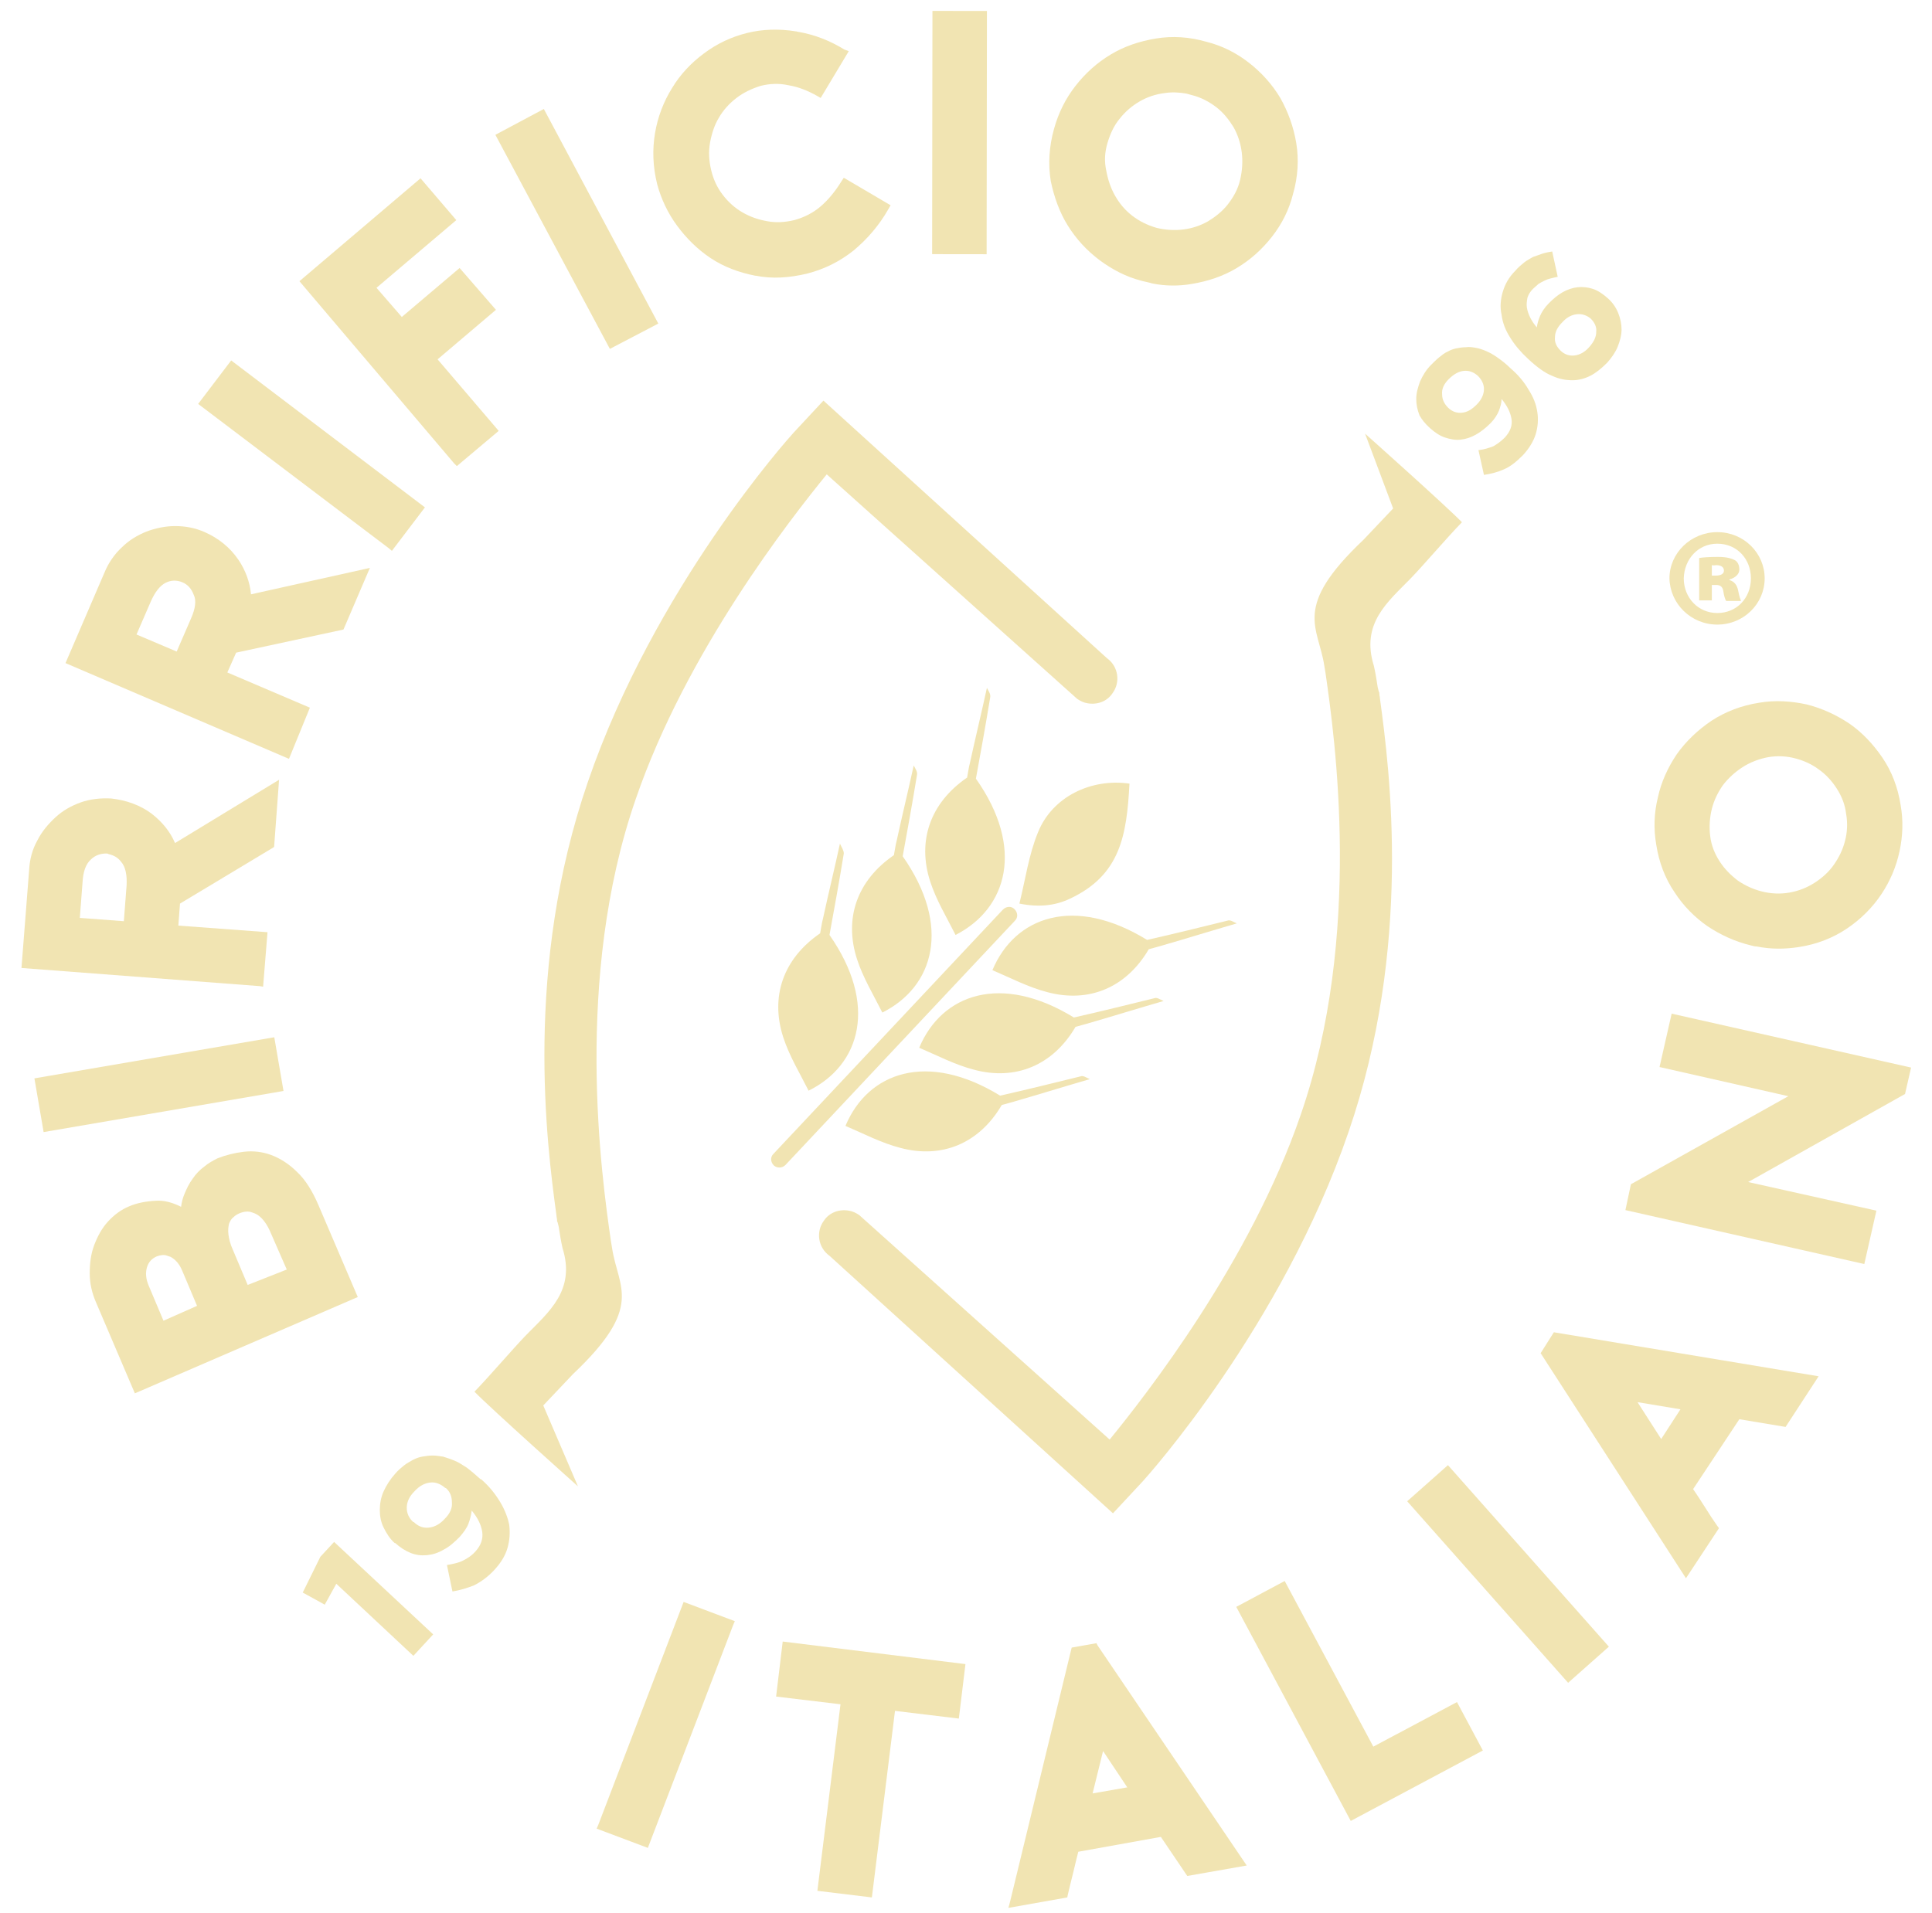 <?xml version="1.0" encoding="utf-8"?>
<!-- Generator: Adobe Illustrator 24.3.0, SVG Export Plug-In . SVG Version: 6.00 Build 0)  -->
<svg version="1.1" id="Livello_1" xmlns="http://www.w3.org/2000/svg" xmlns:xlink="http://www.w3.org/1999/xlink" x="0px" y="0px"
	 viewBox="0 0 351 347.7" style="enable-background:new 0 0 351 347.7;" xml:space="preserve">
<style type="text/css">
	.st0{fill:#F1E4B2;}
</style>
<g>
	<path class="st0" d="M205.2,142.4c-7-1-14,2.4-16.6,8.8c-1.7,4.1-2.3,8.6-3.4,13c3.5,0.7,6.5,0.4,9.2-0.9
		C203.6,159,204.7,151.7,205.2,142.4z"/>
	<path class="st0" d="M180.3,176.3c3.3,1.4,6.5,3.1,10,4c7.5,2,14.3-0.8,18.4-7.8c1-0.3,1.9-0.5,2.5-0.7c4.5-1.3,9-2.7,13.5-4
		c-0.7-0.3-1.2-0.7-1.7-0.5c-4.9,1.2-9.7,2.4-14.6,3.5C195.2,162.7,184.4,166.5,180.3,176.3z"/>
	<path class="st0" d="M142.7,211.7l41.7-44.4c0.6-0.6,0.5-1.5-0.1-2.1c-0.6-0.6-1.5-0.5-2.1,0.1l-41.7,44.4
		c-0.6,0.6-0.5,1.5,0.1,2.1C141.2,212.3,142.1,212.3,142.7,211.7z"/>
	<path class="st0" d="M167,190.4c3.3,1.4,6.5,3.1,10,4c7.5,2,14.3-0.8,18.4-7.8c1-0.3,1.9-0.5,2.5-0.7c4.5-1.3,9-2.7,13.5-4
		c-0.7-0.3-1.2-0.7-1.7-0.5c-4.9,1.2-9.7,2.4-14.6,3.5C181.9,176.8,171.1,180.6,167,190.4z"/>
	<path class="st0" d="M153.6,204.6c3.3,1.4,6.5,3.1,10,4c7.5,2,14.3-0.8,18.4-7.8c1-0.3,1.9-0.5,2.5-0.7c4.5-1.3,9-2.7,13.5-4
		c-0.7-0.3-1.2-0.7-1.7-0.5c-4.9,1.2-9.7,2.4-14.6,3.5C168.5,191,157.7,194.8,153.6,204.6z"/>
	<path class="st0" d="M177.3,141.5c0.9-4.9,1.8-9.9,2.6-14.8c0.1-0.6-0.3-1.1-0.6-1.7c-1,4.6-2.1,9.1-3.1,13.7
		c-0.2,0.7-0.3,1.6-0.5,2.6c-6.7,4.6-9.1,11.5-6.7,18.9c1.1,3.4,3,6.5,4.6,9.7C183,165.1,186.2,154.1,177.3,141.5z"/>
	<path class="st0" d="M164,155.6c0.9-4.9,1.8-9.9,2.6-14.8c0.1-0.6-0.3-1.1-0.6-1.7c-1,4.6-2.1,9.1-3.1,13.7
		c-0.2,0.7-0.3,1.6-0.5,2.6c-6.7,4.6-9.1,11.5-6.7,18.9c1.1,3.4,3,6.5,4.6,9.7C169.7,179.3,172.9,168.3,164,155.6z"/>
	<path class="st0" d="M152.6,153.3c-1,4.6-2.1,9.1-3.1,13.7c-0.2,0.7-0.3,1.6-0.5,2.6c-6.7,4.6-9.1,11.5-6.7,18.9
		c1.1,3.4,3,6.5,4.6,9.7c9.5-4.7,12.6-15.7,3.8-28.3c0.9-4.9,1.8-9.9,2.6-14.8C153.3,154.5,152.9,154,152.6,153.3z"/>
	<path class="st0" d="M111.2,226.8L111.2,226.8l-0.2-1.2c-1.7-11.8-6.8-47.8,4.5-80.4c9.2-26.8,28.1-50.9,34.7-59l45.5,40.8
		c0.6,0.4,1.2,0.7,1.9,0.8c1.7,0.3,3.5-0.3,4.5-1.8c1.5-2,1.1-4.9-1-6.4l-51.5-46.8l-5.4,5.8c-1,1.1-25.3,28.2-37.4,63.5
		c-11.6,33.7-7.5,65.6-5.7,78.8l0,0c0,0.3,0.1,0.5,0.1,0.8c0,0.1,0,0.3,0.1,0.4l0.2,0.8c0.2,1.3,0.4,2.6,0.7,3.9
		c2.4,7.7-2.5,11.6-6.7,15.9c-2.5,2.6-6.4,7.2-9.3,10.2c2.8,2.9,18.8,17.2,18.8,17.2l-6.3-14.7c1.8-1.9,3.7-3.9,5.4-5.7
		C117.1,237.4,112.3,234.1,111.2,226.8z"/>
	<path class="st0" d="M201.6,261.6l-45.5-40.8c-0.6-0.4-1.2-0.7-1.9-0.8c-1.7-0.3-3.5,0.3-4.5,1.8c-1.5,2-1.1,4.9,1,6.4l51.5,46.8
		l5.4-5.8c1-1.1,25.3-28.2,37.4-63.5c11.6-33.7,7.5-65.6,5.7-78.8l0,0c0-0.3-0.1-0.5-0.1-0.8c0-0.1,0-0.3-0.1-0.4l-0.2-0.8
		c-0.2-1.3-0.4-2.6-0.7-3.9c-2.4-7.7,2.5-11.6,6.7-15.9c2.5-2.6,6.4-7.2,9.3-10.2c-2.8-2.9-17.6-16.1-17.6-16.1l5.1,13.6
		c-1.8,1.9-3.7,3.9-5.4,5.7c-13,12.3-8.2,15.7-7.1,22.9l0,0l0.2,1.2c1.7,11.8,6.8,47.8-4.5,80.4
		C227.1,229.4,208.2,253.5,201.6,261.6z"/>
	<polygon class="st0" points="58.2,282.9 55,289.4 59,291.6 61.1,287.8 75.1,300.9 78.7,297 60.7,280.2 	"/>
	<path class="st0" d="M90.9,273c-0.9-1.5-2-2.9-3.5-4.2l-0.1,0c-0.9-0.8-1.7-1.5-2.5-2.1c-0.8-0.5-1.5-1-2.3-1.3
		c-0.7-0.3-1.4-0.5-2-0.7c-0.6-0.1-1.3-0.2-1.9-0.2c-0.7,0-1.3,0.1-1.9,0.2c-0.6,0.1-1.1,0.3-1.7,0.6c-0.5,0.3-1.1,0.6-1.6,1
		c-0.5,0.4-1.1,0.9-1.6,1.5c-0.9,1-1.6,2.1-2.1,3.2c-0.5,1.1-0.7,2.3-0.7,3.4c0,1.1,0.2,2.2,0.7,3.2c0.5,1,1.1,2,2,2.8l0.1,0
		c0.9,0.8,1.8,1.4,2.8,1.8c1,0.4,2,0.5,3,0.4c1-0.1,2-0.4,3-1c1-0.5,1.9-1.3,2.9-2.3c0.7-0.8,1.3-1.6,1.6-2.4
		c0.3-0.8,0.5-1.6,0.6-2.4c1.1,1.3,1.7,2.6,1.9,3.8c0.2,1.3-0.2,2.5-1.2,3.6c-0.7,0.8-1.5,1.3-2.3,1.7c-0.8,0.4-1.8,0.6-2.9,0.8
		l1,4.8c1.3-0.2,2.6-0.6,3.9-1.1c1.2-0.6,2.5-1.5,3.7-2.8c1.2-1.3,2-2.6,2.4-4c0.4-1.4,0.5-2.8,0.3-4.3
		C92.3,276,91.8,274.5,90.9,273z M80.8,276c-0.9,1-1.9,1.5-2.9,1.6c-1,0.1-1.9-0.2-2.7-1l-0.1,0c-0.8-0.7-1.2-1.6-1.2-2.6
		c0-1,0.4-2,1.4-3c0.9-1,1.9-1.5,2.9-1.6c1-0.1,1.9,0.3,2.7,1l0.1,0c0.8,0.7,1.1,1.6,1.1,2.6C82.2,274,81.8,275,80.8,276z"/>
	<path class="st0" d="M312,113.5c4.8,0,8.6-3.8,8.6-8.4c0-4.6-3.8-8.4-8.6-8.4c-4.8,0-8.7,3.8-8.7,8.4
		C303.4,109.7,307.2,113.5,312,113.5z M312,98.8c3.6,0,6.1,2.8,6.1,6.3c0,3.6-2.6,6.3-6.1,6.3c-3.5,0-6.1-2.8-6.1-6.3
		C306,101.6,308.5,98.8,312,98.8z"/>
	<path class="st0" d="M311,109.1l0-2.8l0.8,0c0.8,0,1.2,0.4,1.3,1.2c0.1,0.7,0.3,1.4,0.5,1.7l2.7,0c-0.1-0.3-0.3-0.7-0.5-1.8
		c-0.2-1.1-0.7-1.7-1.6-2l0-0.1c1.1-0.3,1.8-1,1.8-1.8c0-0.8-0.3-1.4-0.8-1.7c-0.6-0.3-1.4-0.6-3.1-0.6c-1.6,0-2.9,0.1-3.4,0.2
		l0,7.7L311,109.1z M311.8,102.7c0.8,0,1.4,0.3,1.4,1c0,0.6-0.6,0.9-1.5,0.9l-0.7,0l0-1.9C311.3,102.8,311.6,102.7,311.8,102.7z"/>
	<path class="st0" d="M65,235.7l-7.1-16.6c-1.1-2.6-2.4-4.7-3.9-6.1c-1.5-1.5-3.1-2.5-4.7-3.1c-1.6-0.6-3.3-0.8-5-0.6
		c-1.7,0.2-3.3,0.6-4.8,1.2c-0.8,0.4-1.7,0.9-2.4,1.5c-0.8,0.6-1.5,1.3-2.1,2.2c-0.6,0.8-1.1,1.8-1.5,2.8c-0.3,0.7-0.5,1.5-0.6,2.3
		c-1.6-0.8-3.1-1.2-4.6-1.1c-1.8,0.1-3.4,0.4-4.8,1c-1.5,0.6-2.8,1.6-3.9,2.8c-1.1,1.2-1.9,2.7-2.5,4.3c-0.6,1.6-0.8,3.3-0.8,5.1
		c0,1.8,0.4,3.6,1.2,5.4l7,16.4L64.3,236L65,235.7z M29.7,240l-2.7-6.4c-0.5-1.2-0.6-2.3-0.3-3.3c0.3-1,0.9-1.6,1.8-2
		c0.6-0.2,1.1-0.3,1.6-0.2c0.3,0.1,0.6,0.2,0.9,0.3c0.9,0.5,1.6,1.3,2.1,2.5l2.7,6.4L29.7,240z M45,233.5l-2.7-6.4
		c-0.5-1.1-0.7-2-0.8-2.8c-0.1-0.8,0-1.4,0.1-1.9c0.2-0.5,0.4-0.9,0.8-1.2c0.4-0.4,0.8-0.6,1.3-0.8c0.6-0.2,1.1-0.3,1.7-0.2
		c0.3,0.1,0.7,0.2,1.1,0.4c1,0.5,2,1.7,2.8,3.7l2.8,6.4L45,233.5z"/>
	
		<rect x="6.7" y="192.1" transform="matrix(0.986 -0.169 0.169 0.986 -32.82 7.681)" class="st0" width="44.2" height="9.9"/>
	<path class="st0" d="M47.8,179.3l0.8-9.9l-16.2-1.2l0.3-4l16.8-10.1l0.3-0.2l0.9-12.2l-18.9,11.5c-0.9-2.1-2.3-3.8-4.2-5.3
		c-2.1-1.6-4.7-2.5-7.4-2.8c-1.9-0.1-3.8,0.1-5.5,0.7c-1.7,0.6-3.3,1.5-4.6,2.7c-1.3,1.2-2.5,2.6-3.3,4.2c-0.9,1.6-1.4,3.4-1.5,5.3
		l-1.4,17.9l43.3,3.3L47.8,179.3z M23,160.9l-0.5,6.5l-8-0.6l0.5-6.5c0.1-1.9,0.6-3.3,1.5-4.1c0.8-0.8,1.8-1.1,2.8-1.1
		c0.1,0,0.3,0,0.4,0.1c0.9,0.2,1.7,0.6,2.3,1.4C22.8,157.5,23.1,159,23,160.9z"/>
	<path class="st0" d="M56.3,128.6l-15-6.4l1.6-3.6l19.5-4.2l4.8-11.2l-21.6,4.8c-0.2-2.2-1-4.4-2.3-6.3c-1.5-2.2-3.6-3.9-6.1-5
		c-1.8-0.8-3.6-1.1-5.4-1.1c-1.8,0-3.6,0.4-5.2,1c-1.7,0.7-3.2,1.6-4.5,2.9c-1.3,1.2-2.4,2.8-3.1,4.5l-7.1,16.5l40.6,17.4
		L56.3,128.6z M34.7,112.4l-2.6,6l-7.3-3.1l2.6-6c0.8-1.8,1.7-2.9,2.7-3.4c1-0.5,2-0.5,3-0.1c1,0.4,1.7,1.2,2.1,2.3
		C35.7,109.1,35.5,110.6,34.7,112.4z"/>
	<polygon class="st0" points="71.2,100.1 77.2,92.2 42,65.5 36,73.4 70.6,99.6 	"/>
	<polygon class="st0" points="83,84.7 90.6,78.3 79.5,65.3 90.1,56.3 83.5,48.7 73,57.6 68.4,52.3 82.9,40 76.4,32.4 54.4,51.1 
		82.5,84.2 	"/>
	<polygon class="st0" points="119.6,58.8 98.8,19.8 90,24.5 110.8,63.4 	"/>
	<path class="st0" d="M123,41c1.7,2.3,3.7,4.3,6.1,5.9c2.4,1.6,5.1,2.6,8.1,3.2c0,0,0.1,0,0.1,0c3,0.6,6.1,0.4,9.4-0.4
		c3.1-0.8,5.9-2.2,8.4-4.2c2.4-2,4.6-4.5,6.3-7.5l0.4-0.7l-8.5-5l-0.4,0.6c-1.1,1.8-2.4,3.4-3.8,4.6c-1.4,1.2-3,2-4.8,2.5
		c-1.7,0.4-3.3,0.5-4.9,0.2c-1.7-0.3-3.1-0.8-4.5-1.6c-1.4-0.8-2.6-1.9-3.6-3.2c-1-1.3-1.7-2.8-2.1-4.5c-0.4-1.7-0.5-3.3-0.2-5
		c0.3-1.6,0.8-3.2,1.6-4.5c0.8-1.4,1.9-2.6,3.2-3.6c1.3-1,2.8-1.7,4.4-2.2c1.6-0.4,3.3-0.5,5.1-0.1c1.8,0.3,3.5,1,5.1,1.9l0.7,0.4
		l5.1-8.5L153.4,9c-2.6-1.6-5.4-2.7-8.3-3.2c-0.2,0-0.3-0.1-0.5-0.1c-3.1-0.5-6.1-0.4-8.9,0.3c-2.8,0.7-5.4,1.9-7.8,3.7
		c-2.3,1.7-4.3,3.8-5.8,6.3c-1.5,2.4-2.6,5.2-3.1,8.2c-0.5,3-0.4,6.1,0.4,9.3C120.1,36.1,121.3,38.7,123,41z"/>
	
		<rect x="152.3" y="19.1" transform="matrix(1.291567e-03 -1 1 1.291567e-03 150.05 198.46)" class="st0" width="44.2" height="9.9"/>
	<path class="st0" d="M194,41c1.5,2.4,3.4,4.5,5.8,6.3c2.3,1.7,4.8,3,7.5,3.7c0.7,0.2,1.4,0.3,2,0.5c2.4,0.5,4.9,0.5,7.2,0.1
		c3-0.5,5.7-1.4,8.2-2.9c2.5-1.5,4.6-3.4,6.4-5.7c1.8-2.3,3.1-4.9,3.8-7.7c0.9-3.1,1.1-6.3,0.6-9.3c-0.5-3-1.5-5.7-2.9-8.2
		c-1.5-2.5-3.4-4.6-5.7-6.4c-2.3-1.8-4.9-3.1-7.7-3.8c-3.1-0.9-6.2-1.1-9.2-0.6c-3,0.5-5.7,1.4-8.2,2.9c-2.5,1.5-4.6,3.4-6.4,5.7
		c-1.8,2.3-3.1,4.9-3.9,7.8c-0.9,3.2-1.1,6.4-0.6,9.5C191.5,35.8,192.5,38.6,194,41z M201.2,26c0.5-1.7,1.2-3.2,2.2-4.4
		c1-1.3,2.3-2.4,3.7-3.2c1.4-0.8,2.9-1.3,4.6-1.5c1.3-0.2,2.6-0.1,3.8,0.1c0.4,0.1,0.7,0.2,1.1,0.3c1.6,0.4,3.1,1.2,4.4,2.2
		c1.3,1,2.3,2.3,3.1,3.6c0.8,1.4,1.3,3,1.5,4.6c0.2,1.6,0.1,3.3-0.3,5c-0.4,1.7-1.2,3.1-2.2,4.4c-1,1.3-2.3,2.3-3.6,3.1
		c-1.4,0.8-2.9,1.3-4.5,1.5c-1.6,0.2-3.3,0.1-4.9-0.3c-1.7-0.5-3.1-1.2-4.4-2.2c-1.3-1-2.3-2.2-3.1-3.6c-0.8-1.4-1.3-2.9-1.6-4.5
		C200.6,29.3,200.7,27.7,201.2,26z"/>
	<polygon class="st0" points="108.7,331.6 108.4,332.3 117.7,335.8 133.2,295.3 133.5,294.6 124.2,291.1 	"/>
	<polygon class="st0" points="141,308.3 152.7,309.7 148.5,343.6 158.4,344.8 162.6,310.9 174.2,312.3 175.4,302.4 142.2,298.3 	"/>
	<path class="st0" d="M199.2,298.6l-4.5,0.8l-11.2,46.2l-0.3,1.1l10.7-1.9l0.1-0.5c0.3-1.2,0.6-2.6,1-4.1c0.3-1.3,0.6-2.5,0.9-3.7
		l15-2.7l4.8,7.1l10.8-1.9L199.4,299L199.2,298.6z M204.8,324.8l-6.3,1.1l1.9-7.7L204.8,324.8z"/>
	<polygon class="st0" points="249.5,317.4 233.4,287.3 224.6,292 245.4,330.9 269.4,318.1 264.7,309.3 	"/>
	
		<rect x="269.2" y="263.9" transform="matrix(0.748 -0.663 0.663 0.748 -120.675 253.893)" class="st0" width="9.9" height="44.1"/>
	<path class="st0" d="M279.9,245.9l26.4,40.9l6-9.1l-0.3-0.4c-0.7-1-1.5-2.2-2.3-3.5c-0.7-1.1-1.4-2.2-2.1-3.2l8.4-12.7l8.4,1.4
		l6-9.2l-48.1-8L279.9,245.9z M305.3,256.1l-3.5,5.4l-4.3-6.7L305.3,256.1z"/>
	<polygon class="st0" points="347.2,194 303.7,184.2 301.5,193.9 324.9,199.2 296.3,215.2 295.3,219.9 338.7,229.7 340.9,220 
		317.6,214.8 346.1,198.8 	"/>
	<path class="st0" d="M304.2,162.1c1.6,2.5,3.7,4.6,6,6.2c2.4,1.6,5,2.8,7.9,3.5c0.4,0.1,0.7,0.2,1.1,0.2c2.5,0.5,5,0.5,7.6,0.1
		c3.3-0.5,6.3-1.7,8.8-3.4c2.5-1.7,4.6-3.8,6.2-6.2c1.6-2.4,2.7-5,3.3-7.8c0.6-2.8,0.7-5.6,0.2-8.4c-0.5-3.2-1.6-6.1-3.3-8.6
		c-1.7-2.5-3.7-4.6-6-6.2c-2.4-1.6-5-2.8-7.8-3.5c-2.8-0.6-5.7-0.8-8.6-0.3c-3.2,0.5-6.1,1.6-8.7,3.3c-2.5,1.7-4.6,3.7-6.3,6.1
		c-1.6,2.4-2.8,5-3.4,7.8c-0.7,2.8-0.8,5.7-0.3,8.6C301.4,156.7,302.5,159.6,304.2,162.1z M311,147c0.4-1.6,1.1-3,2-4.3
		c1-1.3,2.2-2.4,3.6-3.3c1.4-0.9,3-1.5,4.6-1.8c1.7-0.3,3.4-0.2,4.9,0.2c1.6,0.4,3.1,1.1,4.3,2c1.3,0.9,2.4,2.1,3.3,3.5
		c0.9,1.4,1.5,2.9,1.7,4.6c0.3,1.7,0.2,3.4-0.2,4.9c-0.4,1.6-1.1,3-2,4.3c-0.9,1.3-2.1,2.4-3.5,3.3c-1.4,0.9-2.9,1.5-4.6,1.8
		c-1.7,0.3-3.4,0.2-5-0.2c-1.6-0.4-3.1-1.1-4.4-2c-1.3-1-2.4-2.1-3.3-3.5c-0.9-1.4-1.5-2.9-1.7-4.6C310.5,150.3,310.6,148.6,311,147
		z"/>
	<path class="st0" d="M274.4,61.4c0.8,1.3,1.9,2.6,3.2,3.8l0,0c1.6,1.5,3.1,2.6,4.4,3.1c1.3,0.6,2.5,0.8,3.7,0.8
		c1.1,0,2.2-0.3,3.2-0.8c1-0.5,2-1.3,3.1-2.4c0.8-0.9,1.5-1.9,1.9-2.9c0.4-1,0.7-2.1,0.7-3.1c0-1-0.2-2-0.6-3c-0.4-1-1-1.9-1.9-2.7
		l0,0c-0.9-0.8-1.8-1.4-2.7-1.7c-0.9-0.3-1.9-0.4-2.8-0.3c-0.9,0.1-1.8,0.4-2.7,0.9c-0.9,0.5-1.7,1.2-2.5,2
		c-0.8,0.8-1.3,1.6-1.6,2.3c-0.3,0.7-0.5,1.4-0.6,2.1c-0.5-0.6-0.9-1.2-1.2-1.8c-0.3-0.6-0.5-1.2-0.6-1.8c-0.1-0.6,0-1.2,0.1-1.8
		c0.2-0.6,0.5-1.1,1-1.6c0.3-0.3,0.7-0.6,1-0.9c0.3-0.2,0.7-0.4,1.1-0.6c0.4-0.2,0.7-0.3,1.1-0.4c0.4-0.1,0.8-0.2,1.3-0.3l-1-4.6
		c-0.6,0.1-1.2,0.2-1.8,0.4c-0.6,0.2-1.1,0.4-1.7,0.6c-0.5,0.3-1.1,0.6-1.6,1c-0.5,0.4-1.1,0.9-1.6,1.5c-1.2,1.2-1.9,2.5-2.3,3.9
		c-0.4,1.4-0.5,2.7-0.2,4.1C273,58.7,273.5,60,274.4,61.4z M283.8,58.6c0.8-0.9,1.7-1.4,2.7-1.5c0.9-0.1,1.8,0.2,2.5,0.8l0,0
		c0.7,0.7,1.1,1.5,1,2.4c0,0.9-0.4,1.8-1.3,2.8c-0.8,0.9-1.7,1.4-2.7,1.5c-0.9,0.1-1.8-0.2-2.5-0.9l0,0c-0.7-0.7-1.1-1.5-1-2.4
		C282.5,60.4,282.9,59.5,283.8,58.6z"/>
	<path class="st0" d="M259.8,77.8L259.8,77.8c0.9,0.8,1.8,1.4,2.7,1.7c0.9,0.3,1.9,0.5,2.8,0.4c1-0.1,1.9-0.4,2.8-0.9
		c0.9-0.5,1.8-1.2,2.7-2.1c0.7-0.7,1.2-1.5,1.5-2.2c0.3-0.8,0.5-1.5,0.5-2.2c1,1.2,1.6,2.4,1.8,3.6c0.2,1.2-0.2,2.3-1.2,3.4
		c-0.7,0.7-1.4,1.2-2.1,1.6c-0.8,0.3-1.7,0.6-2.7,0.7l1,4.5c1.3-0.2,2.5-0.5,3.6-1c1.2-0.5,2.3-1.4,3.5-2.6c1.1-1.2,1.9-2.5,2.3-3.8
		c0.4-1.3,0.5-2.7,0.3-4c-0.2-1.4-0.7-2.7-1.6-4.1c-0.8-1.4-1.9-2.7-3.3-3.9l0,0c-0.8-0.8-1.6-1.4-2.3-1.9c-0.7-0.5-1.4-0.9-2.1-1.2
		c-0.7-0.3-1.3-0.5-1.9-0.6c-0.6-0.1-1.2-0.2-1.8-0.1c-0.6,0-1.2,0.1-1.7,0.2c-0.5,0.1-1.1,0.3-1.6,0.6c-0.5,0.2-1,0.6-1.5,1
		c-0.5,0.4-1,0.9-1.5,1.4c-0.9,0.9-1.5,1.9-2,3c-0.4,1.1-0.7,2.1-0.7,3.2c0,1,0.2,2,0.6,3C258.3,76.2,258.9,77,259.8,77.8z
		 M263.2,68.9c0.9-0.9,1.8-1.4,2.7-1.5c1-0.1,1.8,0.2,2.6,0.9l0,0c0.7,0.7,1.1,1.5,1.1,2.4c0,0.9-0.4,1.9-1.3,2.8
		c-0.9,0.9-1.7,1.4-2.7,1.5c-0.9,0.1-1.8-0.2-2.5-0.9l0,0c-0.7-0.7-1.1-1.5-1.1-2.4C261.9,70.7,262.3,69.8,263.2,68.9z"/>
</g>
</svg>
